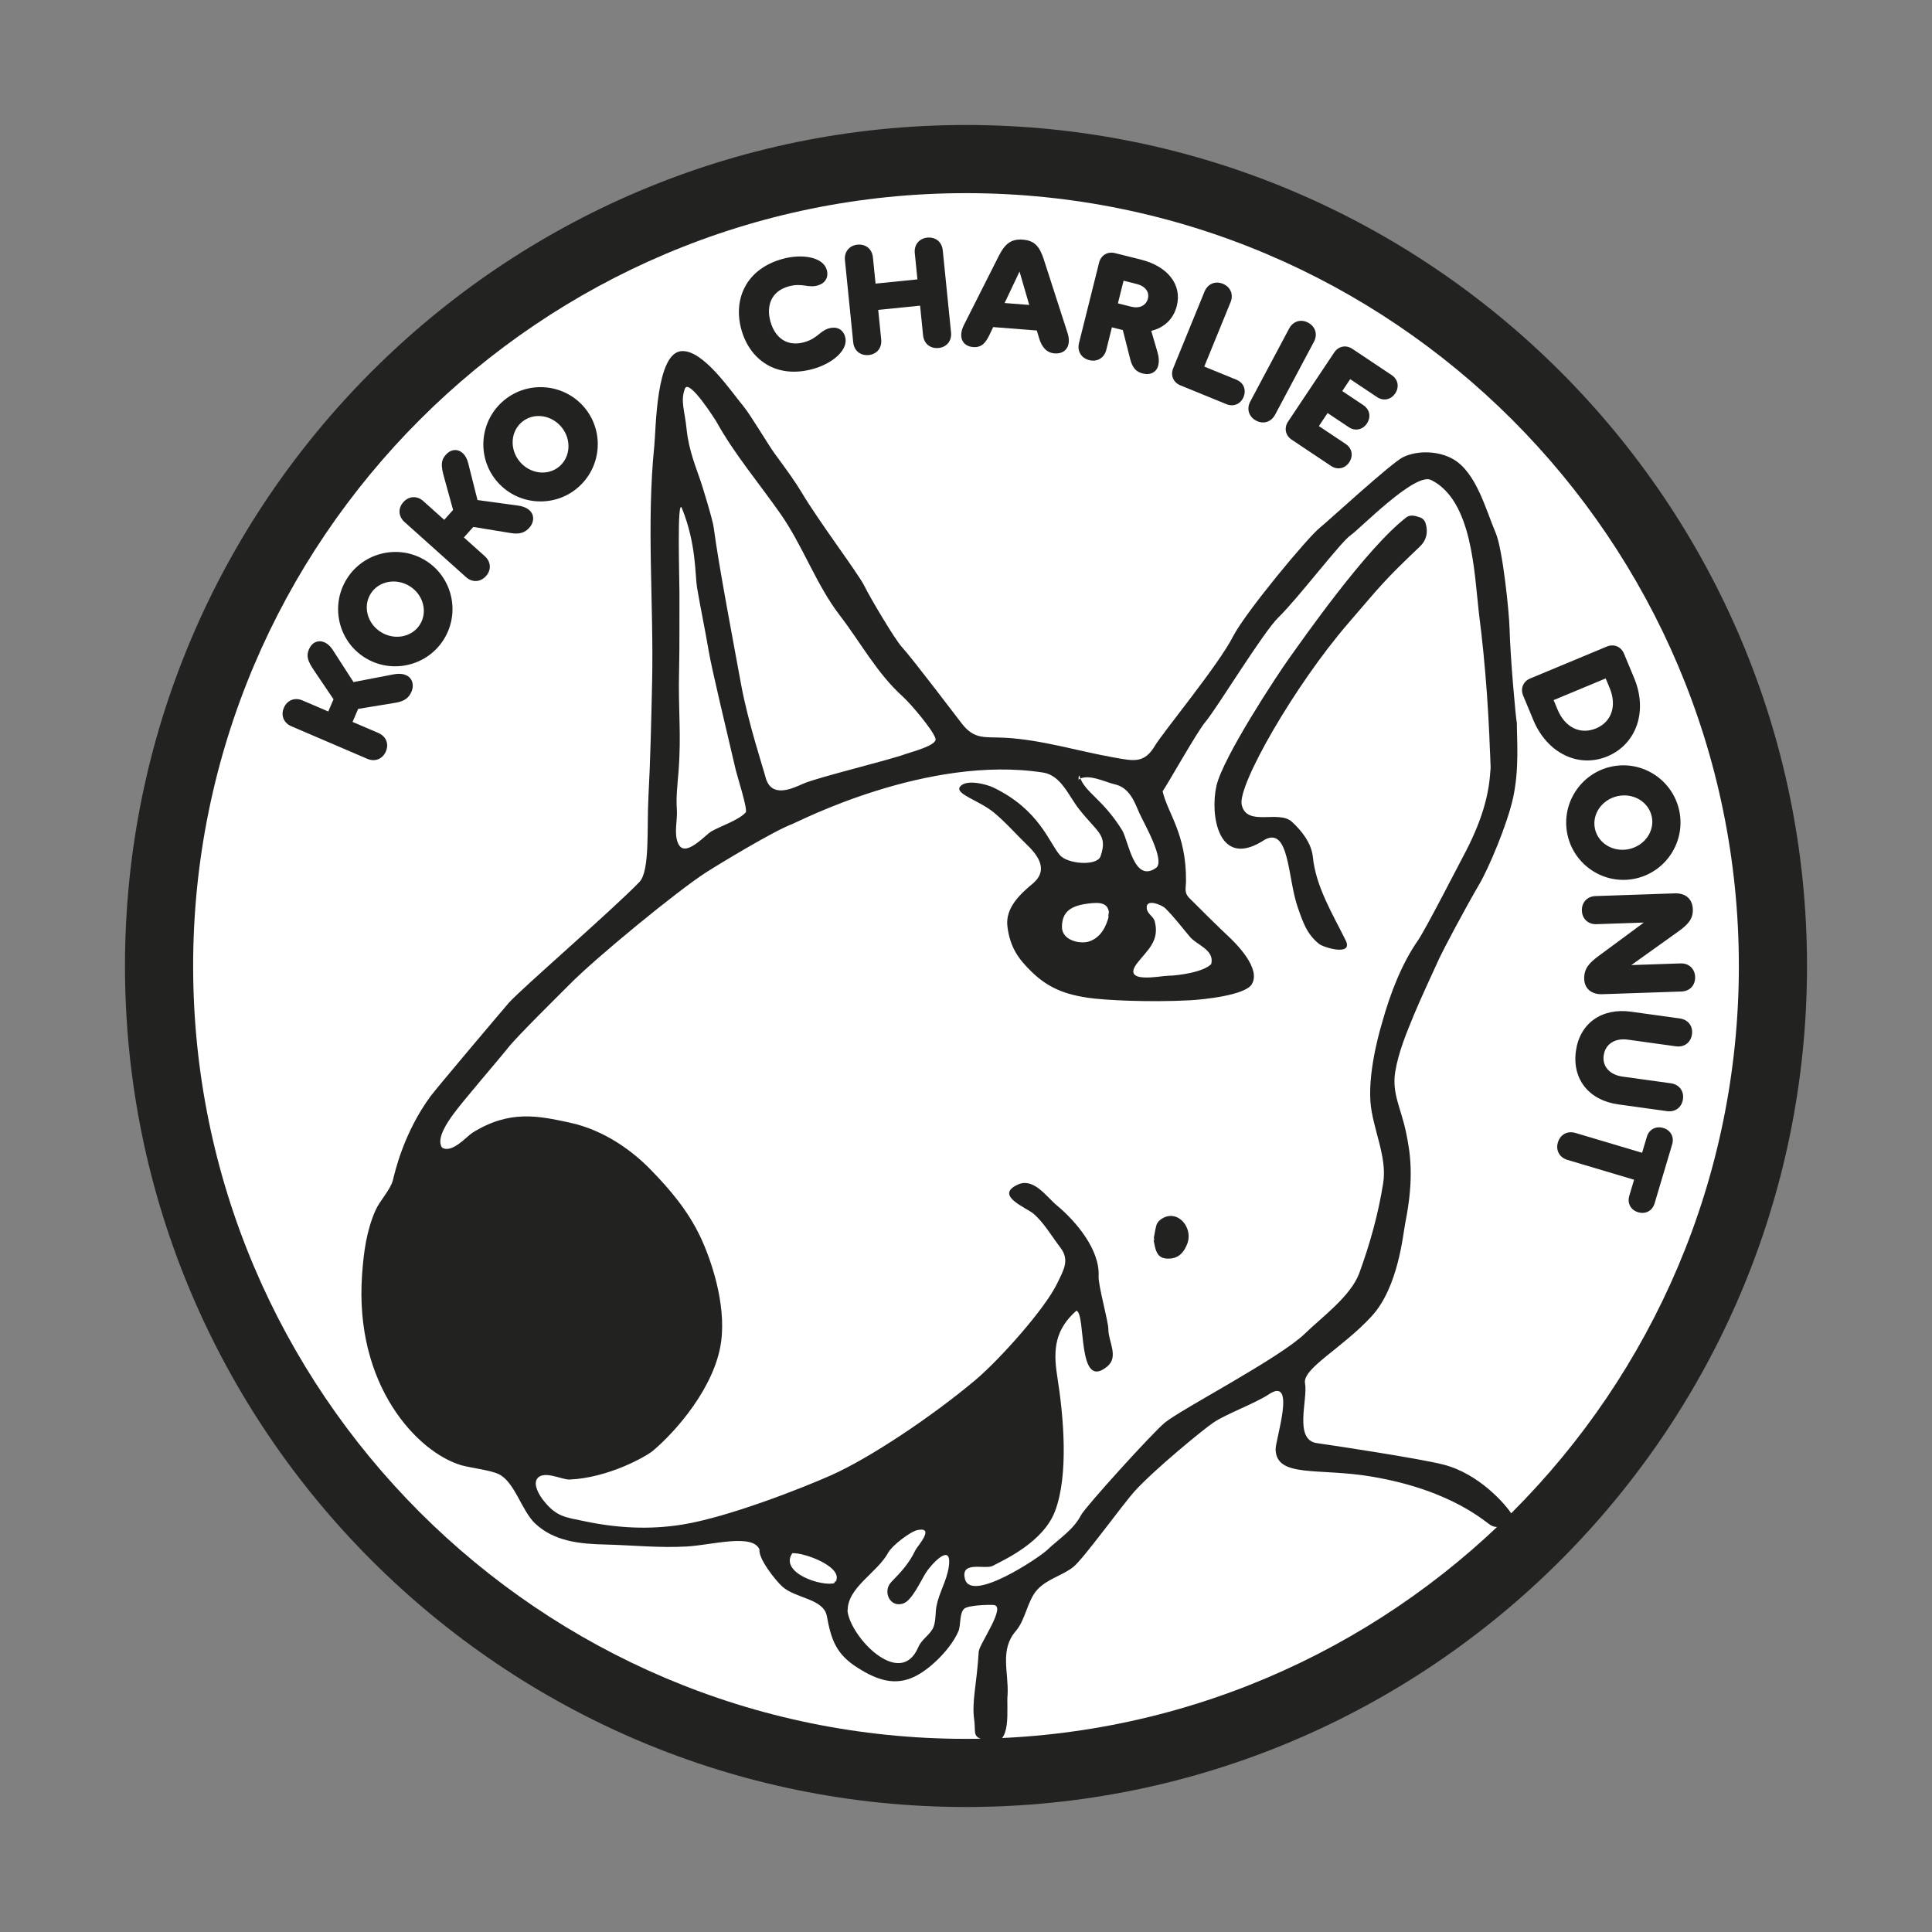 <?xml version="1.0" encoding="utf-8"?>
<!-- Generator: Adobe Illustrator 16.0.3, SVG Export Plug-In . SVG Version: 6.00 Build 0)  -->
<!DOCTYPE svg PUBLIC "-//W3C//DTD SVG 1.0//EN" "http://www.w3.org/TR/2001/REC-SVG-20010904/DTD/svg10.dtd">
<svg version="1.0" id="Layer_1" xmlns="http://www.w3.org/2000/svg" xmlns:xlink="http://www.w3.org/1999/xlink" x="0px" y="0px"
	 width="283.46px" height="283.46px" viewBox="0 0 283.46 283.46" enable-background="new 0 0 283.46 283.46" xml:space="preserve">
<rect x="0" y="0" width="283.46" height="283.46" fill="#808080" stroke="none"/>
<circle fill="#FFFFFF" cx="141.73" cy="141.73" r="119.27"/>
<g>
	<g>
		<path fill="#222221" d="M141.729,265.122c-68.039,0-123.392-55.354-123.392-123.392S73.691,18.338,141.729,18.338
			c68.039,0,123.393,55.354,123.393,123.392S209.769,265.122,141.729,265.122z M141.729,28.338
			c-62.524,0-113.392,50.868-113.392,113.392c0,62.525,50.867,113.392,113.392,113.392s113.393-50.867,113.393-113.392
			C255.122,79.206,204.254,28.338,141.729,28.338z"/>
	</g>
	<g>
		<g>
			<path fill="#222221" d="M114.818,37.986c2.941-0.808,5.975-0.242,6.485,1.616c0.338,1.229-0.377,2.022-1.367,2.293
				c-1.398,0.385-2.217-0.428-4.219,0.122c-2.604,0.716-3.306,2.879-2.684,5.146c0.623,2.266,2.332,3.767,4.936,3.052
				c2.001-0.551,2.291-1.667,3.689-2.051c0.989-0.271,2.01,0.045,2.347,1.275c0.511,1.857-1.809,3.893-4.75,4.702
				c-5.354,1.469-9.264-1.346-10.489-5.806C107.541,43.875,109.465,39.457,114.818,37.986z"/>
			<path fill="#222221" d="M128.85,45.465l0.439,4.354c0.123,1.219-0.638,2.15-1.832,2.271c-1.219,0.122-2.15-0.638-2.273-1.857
				l-1.217-12.065c-0.123-1.219,0.638-2.15,1.832-2.271c1.219-0.124,2.15,0.638,2.273,1.857l0.388,3.856l6.145-0.62l-0.389-3.856
				c-0.124-1.219,0.638-2.151,1.832-2.27c1.219-0.124,2.15,0.637,2.272,1.856l1.217,12.066c0.123,1.218-0.638,2.15-1.832,2.269
				c-1.218,0.124-2.15-0.637-2.273-1.856l-0.439-4.354L128.85,45.465z"/>
			<path fill="#222221" d="M154.718,51.85c-1.122-0.088-1.863-0.872-2.28-2.284l-0.317-1.077l-6.405-0.5l-0.48,1.016
				c-0.63,1.331-1.21,2.012-2.481,1.913c-1.545-0.12-2.217-1.476-1.328-3.237l5.129-10.158c0.918-1.81,1.849-2.489,3.519-2.359
				c1.67,0.13,2.435,0.941,3.062,2.872l3.496,10.828C157.235,50.741,156.338,51.976,154.718,51.85z M151.008,44.741l-1.424-4.9
				l-2.19,4.618L151.008,44.741z"/>
			<path fill="#222221" d="M169.827,51.681c0.225,0.752,0.243,1.402,0.109,1.934c-0.242,0.971-1.115,1.474-2.279,1.184
				c-0.994-0.249-1.511-0.867-1.826-2.08l-1.092-4.293l-1.601-0.4l-0.824,3.299c-0.297,1.188-1.328,1.807-2.492,1.516
				c-1.188-0.296-1.808-1.327-1.51-2.516l2.944-11.788c0.273-1.092,1.243-1.673,2.335-1.401l3.783,0.945
				c3.954,0.988,6.065,3.68,5.289,6.785c-0.484,1.94-1.861,3.219-3.753,3.675L169.827,51.681z M164.018,44.509L165.982,45
				c1.212,0.303,2.183-0.177,2.437-1.196c0.242-0.97-0.394-1.824-1.607-2.128l-1.965-0.491L164.018,44.509z"/>
			<path fill="#222221" d="M179.41,41.634c1.135,0.463,1.6,1.572,1.136,2.705l-3.858,9.444l4.721,1.93
				c1.042,0.426,1.479,1.468,1.044,2.533c-0.425,1.042-1.468,1.48-2.51,1.054l-6.759-2.762c-1.042-0.426-1.479-1.47-1.054-2.511
				l4.598-11.249C177.19,41.645,178.3,41.18,179.41,41.634z"/>
			<path fill="#222221" d="M191.923,47.336c1.081,0.576,1.433,1.726,0.856,2.808l-5.698,10.702
				c-0.575,1.082-1.726,1.433-2.784,0.869c-1.081-0.576-1.433-1.726-0.856-2.807l5.698-10.702
				C189.714,47.124,190.864,46.773,191.923,47.336z"/>
			<path fill="#222221" d="M198.42,51.186l5.761,3.845c0.937,0.625,1.157,1.735,0.519,2.692c-0.625,0.936-1.734,1.156-2.67,0.532
				l-3.932-2.624l-1.166,1.746l3.099,2.069c0.937,0.625,1.157,1.735,0.519,2.691c-0.625,0.936-1.734,1.157-2.67,0.532l-3.099-2.068
				l-1.278,1.913l3.932,2.624c0.936,0.625,1.156,1.735,0.519,2.691c-0.625,0.937-1.735,1.157-2.671,0.532l-5.762-3.846
				c-0.936-0.625-1.156-1.735-0.531-2.67l6.762-10.128C196.374,50.782,197.484,50.561,198.42,51.186z"/>
		</g>
		<g>
			<path fill="#222221" d="M60.371,101.489c-0.354,0.827-0.949,1.388-2.325,1.615l-5.502,0.906l-0.818,1.907l3.792,1.625
				c1.125,0.483,1.573,1.599,1.099,2.702c-0.483,1.126-1.6,1.573-2.726,1.089l-11.145-4.779c-1.127-0.482-1.573-1.599-1.101-2.702
				c0.483-1.127,1.6-1.573,2.726-1.09l3.792,1.625l0.769-1.792l-2.846-4.212c-0.932-1.379-1.189-2.115-0.754-3.126
				c0.669-1.563,2.394-1.585,3.477,0.076l3.056,4.738l5.87-1.128C60.194,98.475,60.963,100.11,60.371,101.489z"/>
			<path fill="#222221" d="M65.109,93.82c-2.454,3.92-7.657,5.118-11.578,2.665c-3.92-2.454-5.097-7.643-2.644-11.564
				c2.454-3.921,7.656-5.119,11.578-2.665C66.385,84.709,67.562,89.899,65.109,93.82z M54.384,87.109
				c-1.167,1.865-0.497,4.378,1.495,5.625c1.992,1.246,4.566,0.763,5.733-1.102c1.166-1.865,0.498-4.378-1.495-5.625
				C58.125,84.761,55.552,85.244,54.384,87.109z"/>
			<path fill="#222221" d="M77.663,77.425c-0.601,0.67-1.342,1.012-2.718,0.786l-5.501-0.902l-1.384,1.545l3.071,2.752
				c0.912,0.817,0.978,2.018,0.178,2.911c-0.818,0.912-2.018,0.978-2.93,0.161l-9.028-8.089c-0.912-0.817-0.978-2.018-0.177-2.912
				c0.817-0.912,2.017-0.977,2.929-0.16l3.072,2.752l1.301-1.452l-1.349-4.899c-0.442-1.604-0.45-2.383,0.285-3.201
				c1.134-1.266,2.773-0.736,3.268,1.184l1.379,5.464l5.921,0.808C78.459,74.515,78.663,76.309,77.663,77.425z"/>
			<path fill="#222221" d="M84.61,71.685c-3.585,2.923-8.896,2.383-11.818-1.201c-2.922-3.584-2.367-8.876,1.218-11.799
				c3.584-2.922,8.896-2.382,11.817,1.202C88.75,63.471,88.194,68.763,84.61,71.685z M76.616,61.882
				c-1.704,1.39-1.88,3.983-0.395,5.805c1.485,1.821,4.078,2.192,5.783,0.801c1.704-1.39,1.879-3.984,0.395-5.806
				C80.913,60.861,78.321,60.491,76.616,61.882z"/>
		</g>
		<g>
			<path fill="#222221" d="M238.268,95.9l1.499,3.6c2.01,4.824,0.352,9.685-3.941,11.473c-4.247,1.769-8.843-0.488-10.851-5.312
				l-1.5-3.601c-0.433-1.038-0.001-2.084,1.037-2.517l11.239-4.681C236.789,94.431,237.835,94.862,238.268,95.9z M227.945,102.718
				l0.587,1.408c1.086,2.607,3.329,3.704,5.638,2.743c2.284-0.952,3.086-3.317,1.991-5.948l-0.577-1.384L227.945,102.718z"/>
			<path fill="#222221" d="M229.979,122.474c-0.983-4.519,1.902-9.011,6.422-9.994c4.52-0.983,8.985,1.908,9.969,6.428
				c0.983,4.519-1.902,9.011-6.422,9.994C235.429,129.885,230.962,126.993,229.979,122.474z M242.339,119.785
				c-0.468-2.15-2.702-3.48-4.998-2.981c-2.297,0.5-3.8,2.644-3.332,4.793c0.468,2.15,2.702,3.48,4.998,2.981
				C241.304,124.078,242.807,121.934,242.339,119.785z"/>
			<path fill="#222221" d="M246.702,145.473l-11.617,0.396c-1.599,0.055-2.604-0.837-2.651-2.211
				c-0.054-1.574,0.768-2.403,2.11-3.398l6.637-4.903l-6.946,0.236c-1.224,0.042-2.102-0.779-2.142-1.978
				c-0.043-1.225,0.778-2.104,2.002-2.145l11.618-0.396c1.674-0.056,2.605,0.887,2.655,2.336c0.048,1.423-0.724,2.25-2.116,3.248
				l-6.909,4.938l7.22-0.247c1.224-0.042,2.103,0.779,2.144,1.978C248.747,144.553,247.927,145.431,246.702,145.473z"/>
			<path fill="#222221" d="M248.243,151.744c-0.168,1.214-1.127,1.939-2.341,1.771l-7.06-0.978c-1.906-0.265-3.321,0.649-3.551,2.31
				c-0.223,1.609,0.867,2.847,2.774,3.111l7.084,0.981c1.214,0.168,1.939,1.127,1.774,2.315c-0.168,1.214-1.127,1.939-2.341,1.771
				l-7.158-0.992c-4.31-0.598-6.78-3.717-6.21-7.828c0.563-4.063,3.785-6.367,8.095-5.77l7.158,0.991
				C247.683,149.597,248.408,150.556,248.243,151.744z"/>
			<path fill="#222221" d="M229.973,170.178c-1.175-0.35-1.747-1.406-1.404-2.557c0.349-1.175,1.407-1.746,2.582-1.396l9.775,2.91
				l0.699-2.348c0.321-1.079,1.317-1.617,2.418-1.289c1.079,0.321,1.617,1.315,1.297,2.395l-2.583,8.674
				c-0.321,1.079-1.315,1.617-2.418,1.289c-1.079-0.321-1.616-1.315-1.296-2.395l0.706-2.372L229.973,170.178z"/>
		</g>
	</g>
	<g>
		<path fill-rule="evenodd" clip-rule="evenodd" fill="#222221" d="M221.48,92.202c-0.056-2.309-1.001-11.598-2.029-14.001
			c-1.438-3.36-2.821-8.807-6.181-10.796c-2.111-1.248-5.188-1.38-7.379-0.349c-1.698,0.799-11.033,9.406-12.251,10.377
			c-1.796,1.436-10.852,12.341-12.717,15.916c-2.045,4.089-10.354,14.174-11.459,16.044c-1.578,2.673-3.137,2.259-6.055,1.74
			c-5.245-0.931-10.604-2.603-15.949-2.891c-2.954-0.16-4.467,0.339-6.349-2.087c-0.778-1.003-7.246-9.543-8.786-11.221
			c-1.038-1.131-4.649-7.217-5.506-8.968c-0.869-1.776-6.598-9.347-9.181-13.68c-0.931-1.562-2.208-3.333-3.958-5.708
			c-0.96-1.304-3.601-5.777-4.625-7c-1.796-2.146-5.876-8.284-9.063-8.063c-3.751,0.259-3.739,11.369-3.991,13.849
			c-1.176,11.6-0.075,23.063-0.324,34.664c-0.113,5.244-0.252,11.582-0.539,16.842c-0.25,4.583,0.25,10.917-1.34,12.555
			c-4.208,4.334-17.488,15.795-19.183,17.753c-1.088,1.257-10.577,12.485-11.436,13.65c-3.957,5.37-5.248,11.178-5.523,12.285
			c-0.367,1.475-1.916,2.998-2.572,4.485c-1.313,2.979-1.719,6.093-1.954,9.312c-1.201,16.418,8.174,26.168,14.518,28.057
			c1.29,0.384,4.28,0.714,5.53,1.321c2.343,1.139,3.361,5.379,5.337,7.237c2.812,2.645,6.591,2.997,10.249,3.084
			c4.026,0.099,7.878,0.515,11.923,0.296c3.743-0.202,9.692-1.96,10.743,0.423c-0.2,1.347,2.354,4.553,3.345,5.451
			c1.93,1.752,6.064,1.759,6.536,4.326c0.654,3.555,1.39,5.618,4.557,7.615c2.699,1.703,5.416,2.753,8.46,1.201
			c2.364-1.204,5.251-4.136,6.294-6.601c0.357-0.846,0.129-2.667,0.844-3.288c0.605-0.527,3.552-0.604,4.324-0.547
			c1.923,0.144-2.128,5.748-2.193,6.843c-0.292,4.874-1.042,7.249-0.667,9.999c0.301,2.204-0.488,2.525,2.239,3.17
			c3.426,0.81,2.436-4.969,2.667-6.917c0.144-3.306-1.164-6.528,1.186-9.257c1.471-1.709,1.697-4.47,3.148-6.064
			c1.477-1.623,3.703-2.08,5.3-3.353c1.521-1.211,7.333-9.303,9.085-11.204c2.911-3.175,10.004-8.994,11.5-10
			c1.874-1.261,6.151-2.823,8.086-4.118c4.139-2.769,0.969,6.688,1.011,8.087c0.136,4.202,6.278,2.656,14.086,3.973
			c11.983,2.021,16.793,6.81,17.567,7.184c1.158,0.559,1.411-0.219,2.676,0.106c1.248,0.321,0.779-1.04,0.406-1.645
			c-1.033-1.67-4.957-6.087-10.112-7.405c-3.487-0.892-16.036-2.788-18.563-3.15c-3.44-0.483-1.296-6.428-1.741-8.77
			c-0.415-2.186,5.457-5.14,9.787-9.86c3.923-4.276,4.593-12.052,4.921-13.684c1.377-6.843,0.674-10.541,0.108-13.288
			c-0.731-3.555-2.106-5.68-1.579-8.896c0.474-2.888,1.641-5.653,2.714-8.282c0.782-1.917,3.139-7.038,3.759-8.376
			c0.578-1.25,3.75-7.25,5.875-10.875c1.351-2.305,4.114-8.797,4.955-12.714c0.92-4.286,0.529-8.615,0.537-10.927
			C222.417,105.698,221.582,96.394,221.48,92.202z M170.953,133.244c1.382,1.36,2.431,2.8,3.683,4.265
			c0.982,1.148,3.595,1.868,3.073,3.934c-1.1,1.174-4.81,1.7-6.369,1.719c-1.066,0.012-6.977,1.288-4.433-1.933
			c1.44-1.824,3.264-3.201,2.516-6.038c-0.209-0.792-1.052-1.032-1.171-1.902C168.045,131.737,170.487,132.786,170.953,133.244
			C171.535,133.816,170.414,132.713,170.953,133.244z M158.306,114.328c1.43-0.849,3.898,0.442,5.26,0.748
			c2.24,0.502,2.949,2.767,3.615,4.252c0.603,1.344,3.869,6.992,2.432,8.008c-3.272,2.312-4.041-4.039-4.999-5.57
			c-2.933-4.688-5.433-5.438-6.227-7.881C158.233,113.414,158.199,114.907,158.306,114.328z M162.722,134.245
			c-0.366,1.632-1.205,3.343-2.954,3.892c-1.284,0.403-3.994-0.128-3.962-2.184c0.036-2.307,1.446-3.118,4.071-3.409
			C161.27,132.391,162.745,132.364,162.722,134.245C162.485,135.298,162.738,132.937,162.722,134.245z M100.743,63.016
			c-0.292-2.875-0.942-4.163-0.25-6c0.578-1.534,4.433,4.521,4.676,4.958c2.636,4.729,6.178,8.885,9.386,13.479
			c3.245,4.647,5.201,10.344,8.669,14.851c3.086,4.013,5.477,8.538,9.283,11.947c1.01,0.904,4.415,4.866,4.752,6.135
			c0.261,0.981-3.581,1.946-4.354,2.231c-2.597,0.958-12.786,3.386-15.033,4.356c-1.456,0.628-4.733,2.314-5.565-0.977
			c-0.304-1.203-2.584-8.125-3.584-13.625c-0.96-5.281-3.311-17.582-4-22.917c-0.162-1.253-1.574-5.781-1.917-6.833
			C102.26,68.947,101.064,66.176,100.743,63.016z M99.545,113.289c0.453-5.71-0.071-8.93,0.094-15.169
			c0.073-2.751,0.034-8.412,0.048-11.206c0.008-1.709-0.387-14.203,0.369-12.336c2.125,5.25,1.915,9.864,2.211,11.616
			c0.523,3.099,1.183,6.174,1.704,9.271c0.474,2.81,2.585,11.488,3.995,17.575c0.165,0.713,1.776,5.769,1.445,6.148
			c-0.993,1.137-3.668,2-5.031,2.787c-0.96,0.555-3.931,4.055-4.907,1.728c-0.623-1.482-0.053-3.322-0.167-4.917
			C99.174,116.935,99.397,115.146,99.545,113.289C99.642,112.071,99.503,113.821,99.545,113.289z M122.465,232.264
			c-1.917,0.574-8.163-1.521-6.221-4.377C117.92,227.729,124.221,230.019,122.465,232.264
			C122.142,232.36,123.222,231.296,122.465,232.264z M139.201,229.897c-0.296,2.043-1.433,3.774-1.809,5.793
			c-0.189,1.014-0.045,2.416-0.58,3.334c-0.579,0.995-1.615,1.541-2.089,2.657c-2.641,6.221-10.042-1.569-10.389-5.418
			c0.012-0.001,0.023-0.003,0.035-0.004c0-3.387,4.37-5.532,5.948-8.461c0.549-1.021,3.258-3.12,4.342-3.322
			c2.58-0.481-0.079,2.39-0.364,2.986c-0.903,1.888-2.031,3.116-3.51,4.631c-1.39,1.422-0.138,3.968,1.87,3.108
			c1.19-0.51,2.46-3.273,3.143-4.384C136.529,229.629,139.759,226.02,139.201,229.897
			C139.121,230.45,139.258,229.501,139.201,229.897z M218.681,112.078c0,4.5-1.5,8.875-3.977,13.512
			c-0.58,1.086-5.583,10.833-6.648,12.363c-2.427,3.473-4.113,7.91-5.25,12c-0.032,0.117-2.1,6.684-1.738,11.691
			c0.278,3.848,2.487,8.048,1.878,11.897c-0.726,4.587-1.922,8.872-3.497,13.207c-1.244,3.422-5.489,6.477-7.984,8.908
			c-3.68,3.592-18.008,11.005-20.541,13.057c-1.779,1.442-11.709,12.404-12.313,13.578c-1.113,2.167-3.253,3.483-5.007,5.15
			c-1.168,1.109-11.104,7.76-12.023,4.238c-0.722-2.77,2.954-1.354,4.064-1.938c1.722-0.905,7.452-3.482,9.164-8.065
			c1.998-5.349,1.248-13.849,0.292-19.862c-0.628-3.951-0.225-6.83,2.836-9.516c1.444,0.508,0.044,11.901,4.522,8.186
			c1.725-1.43,0.153-3.643,0.159-5.437c0.004-1.187-1.505-6.446-1.433-7.807c0.212-3.887-3.37-8.109-6.115-10.375
			c-1.557-1.291-3.406-4.138-5.745-3.061c-3.477,1.601,1.23,3.358,2.308,4.27c1.502,1.27,2.727,3.385,3.939,4.966
			c1.406,1.833,0.49,3.288-0.477,5.286c-1.842,3.803-8.539,11.251-11.994,14.155c-6.441,5.414-15.545,11.471-21.17,13.971
			c-4.159,1.849-15,6.125-21.792,7.228c-4.801,0.779-9.549,0.528-14.333-0.478c-2.875-0.604-4.184-0.632-6.125-3.125
			c-0.551-0.707-1.443-2.197-0.916-3.054c0.879-1.428,3.674,0.103,4.791,0.054c5.75-0.25,11.274-3.415,12.216-4.203
			c3.318-2.776,9.141-9.347,10.034-16.047c0.75-5.625-1.529-12.111-3-15.25c-1.875-4-4.588-7.144-7.375-10
			c-2.502-2.565-6.625-5.75-11.875-6.875c-4.567-0.979-8.789-1.916-14.25,1.5c-0.797,0.499-3.006,3.089-4.445,2.173
			c-0.96-1.321,0.978-3.967,1.57-4.798c1.395-1.954,6.822-8.208,8.158-9.907c1.292-1.648,7.929-8.169,8.905-9.164
			c3.896-3.97,15.896-13.804,20.049-16.476c1.896-1.22,10.091-6.182,12.72-7.138c0.795-0.29,19.793-10.19,36.777-7.543
			c2.634,0.411,3.722,3.378,5.267,5.353c2.715,3.469,4.25,3.75,3.168,6.922c-0.503,1.475-4.775,1.167-5.933-0.121
			c-1.62-1.801-2.985-6.676-9.796-9.958c-1.013-0.488-4.034-1.28-4.9-0.114c-0.784,1.054,2.836,2.021,4.961,3.771
			c1.707,1.406,3.397,3.324,4.625,4.5c1.551,1.485,3.66,3.776,1.088,5.937c-1.725,1.448-4.073,3.52-3.713,6.313
			c0.397,3.079,1.625,4.75,3.529,6.606c2.403,2.344,4.82,3.307,8.202,3.821c2.475,0.377,9.019,0.697,15.031,0.382
			c2.048-0.107,8.079-0.74,9.075-2.331c1.443-2.307-2.251-5.991-3.72-7.34c-0.824-0.759-4.282-4.161-5.456-5.356
			c-0.76-0.774-0.468-1.409-0.46-2.504c0.048-6.903-2.651-9.802-3.433-13.129c0.71-0.999,5.069-8.749,6.237-10.128
			c1.73-2.044,8.504-13.214,10.767-15.4c2.777-2.686,9.188-11.12,10.581-12.045c1.314-0.876,9.438-9.282,11.803-8.109
			c6.105,3.019,6.332,13.71,7.033,19.639c0.997,7.727,1.529,15.712,1.707,23.497C218.714,114.057,218.681,107.079,218.681,112.078z"
			/>
		<path fill-rule="evenodd" clip-rule="evenodd" fill="#222221" d="M182.181,118.078c0.744,3.292,5.439,0.705,7.375,2.5
			c1.421,1.318,2.858,3.103,3.065,5.158c0.438,4.363,2.896,8.35,4.808,12.219c1.178,2.388-3.231,1.078-3.912,0.526
			c-1.757-1.423-2.342-3.111-3.148-5.463c-1.438-4.191-1.197-11.65-4.734-9.86c-0.181,0.092-0.345,0.217-0.52,0.322
			c-6.413,3.859-7.588-3.99-6.642-8.17c0.952-4.207,8.99-16.392,10.63-18.671c2.043-2.848,11.328-16.187,17.237-20.736
			c0.558-0.43,1.292-0.231,1.941-0.014c0.475,0.159,0.768,0.477,0.902,0.959c0.361,1.293,0.106,2.423-0.879,3.359
			c-5.389,5.115-5.72,5.707-10.499,11.245C189.931,100.578,181.54,115.242,182.181,118.078z"/>
		<path fill-rule="evenodd" clip-rule="evenodd" fill="#222221" d="M169.243,181.898c0.141-0.745,0.232-1.454,0.422-2.136
			c0.083-0.297,0.316-0.603,0.565-0.792c2.366-1.801,4.891,1.032,3.972,3.492c-0.417,1.119-1.139,2.081-2.492,2.19
			c-1.217,0.098-1.793-0.327-2.112-1.223C169.422,182.935,169.355,182.398,169.243,181.898
			C169.384,181.153,169.355,182.398,169.243,181.898z"/>
	</g>
</g>
</svg>
